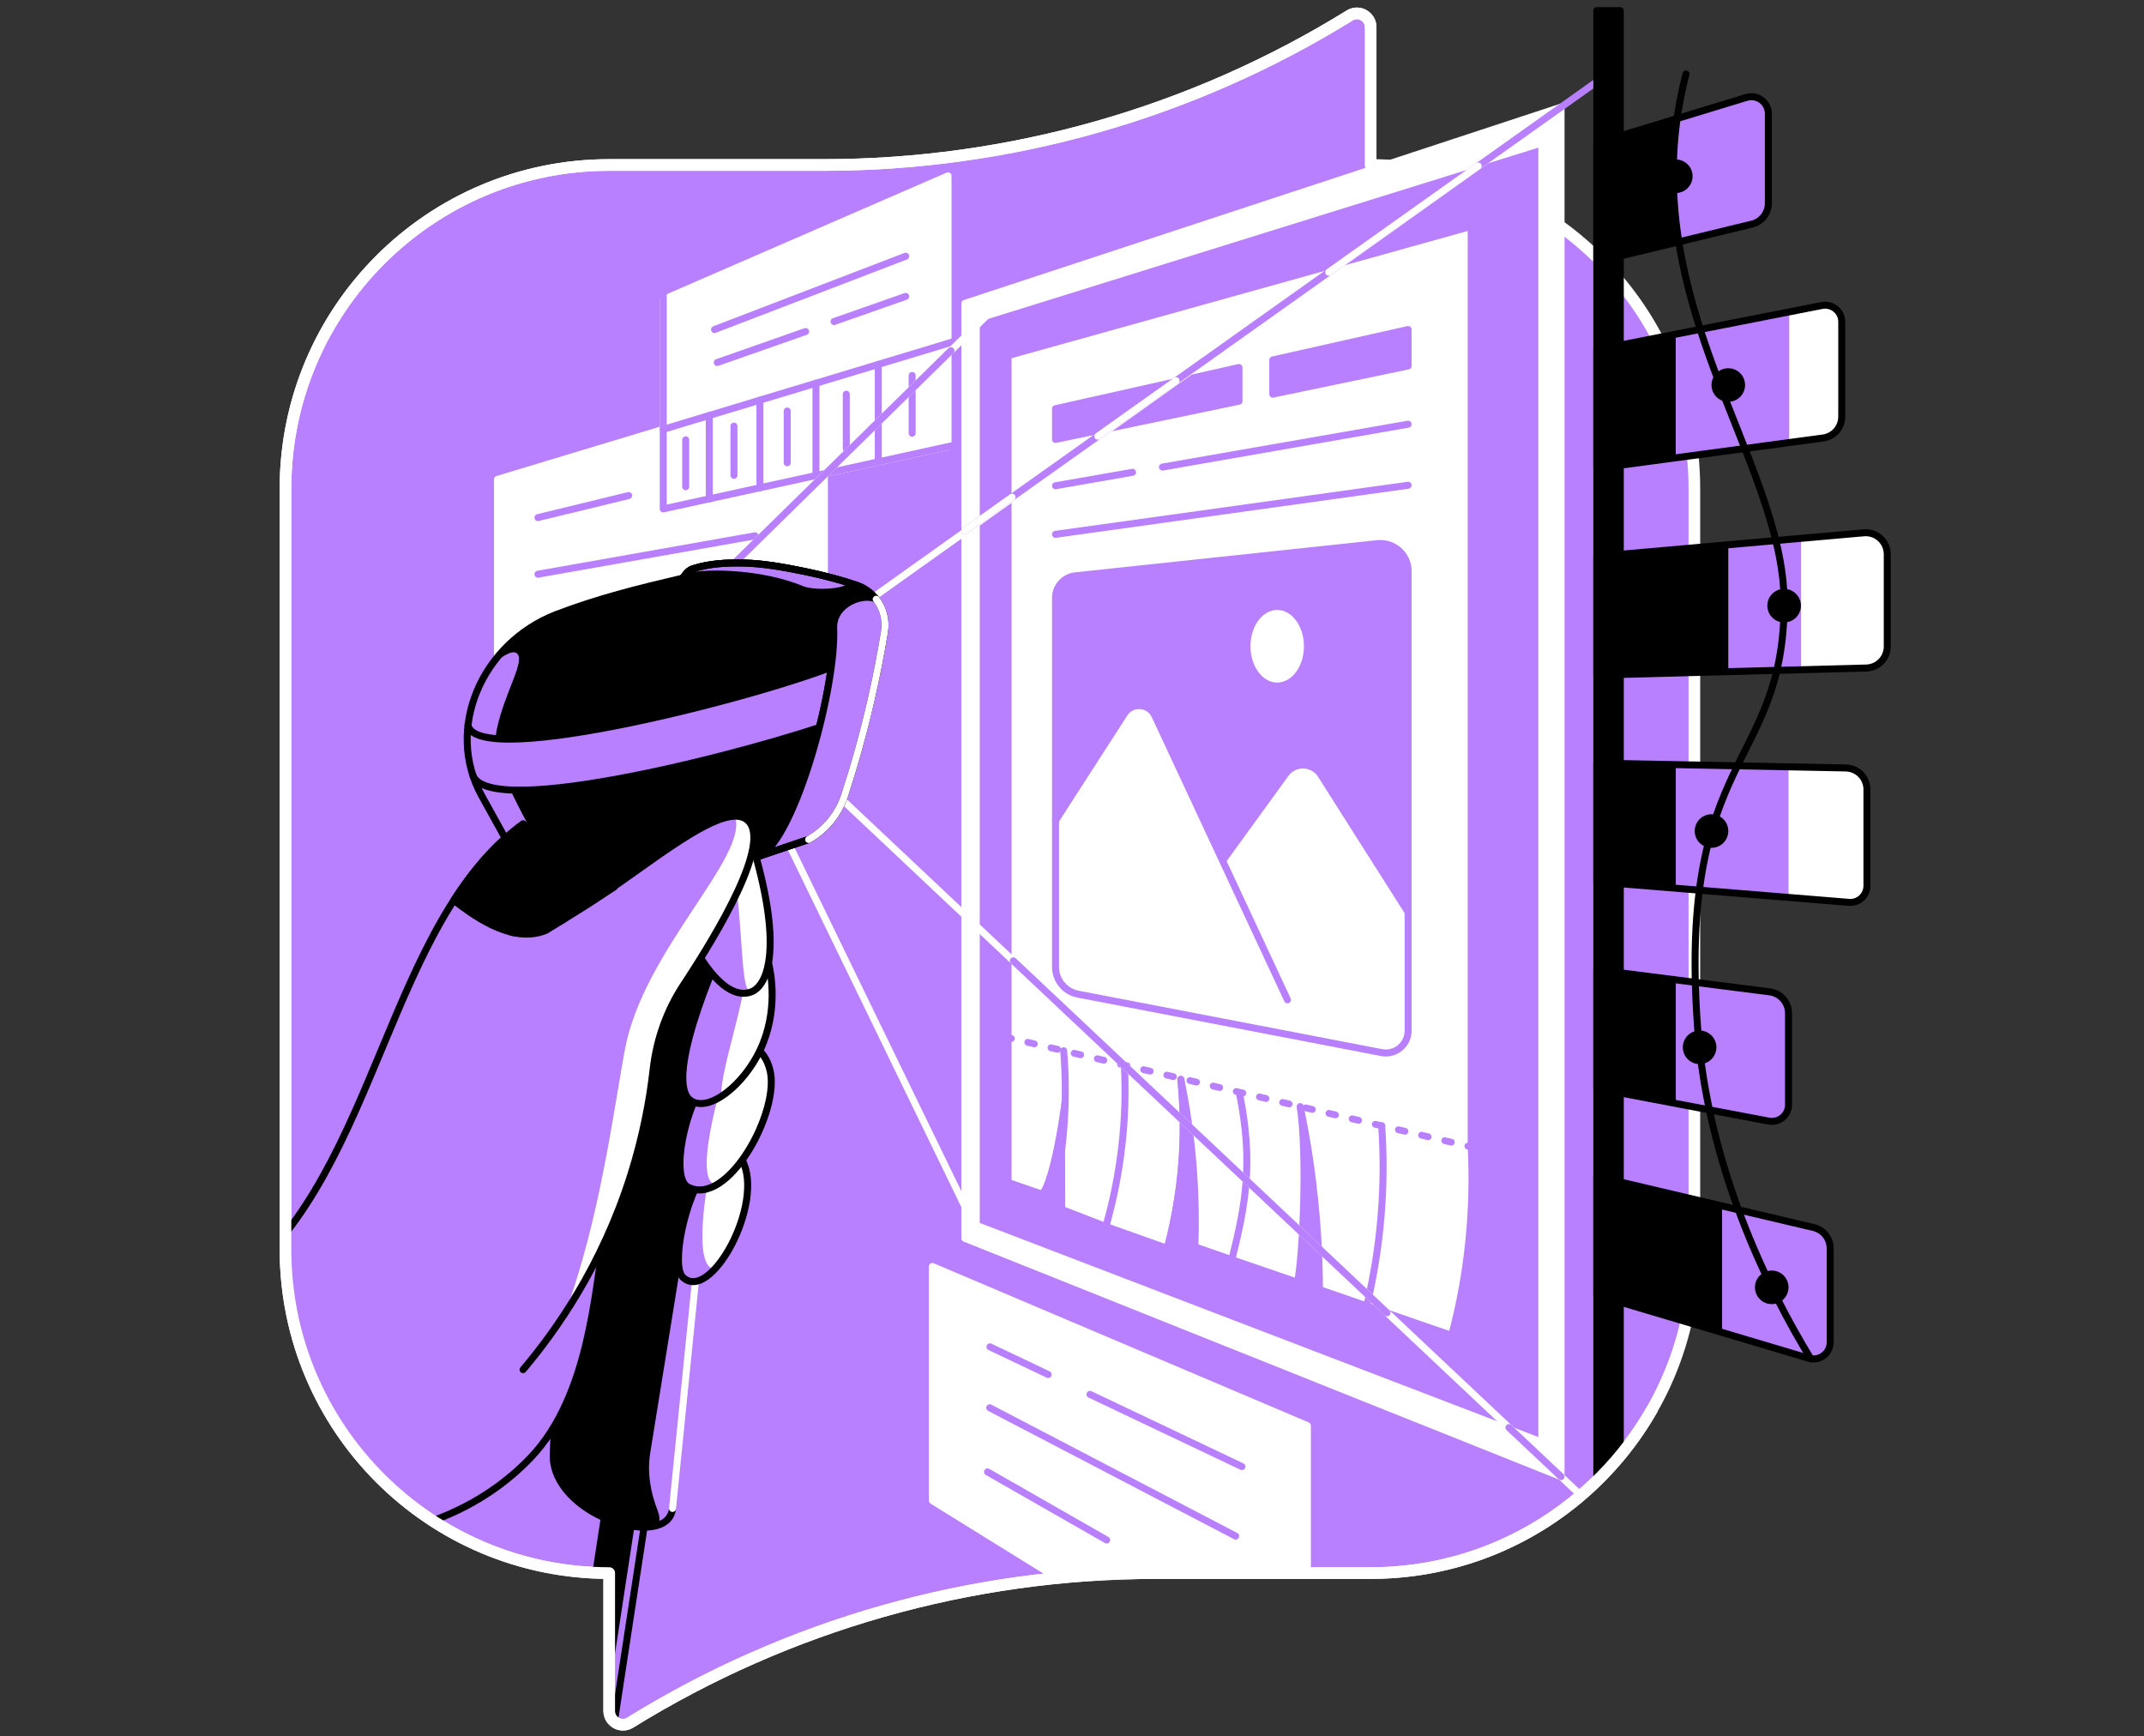 <svg width="368" height="298" viewBox="0 0 368 298" fill="none" xmlns="http://www.w3.org/2000/svg">
<rect x="0" y="0" width="368" height="298" fill="#333333" stroke="none"/>
<g clip-path="url(#clip0_8657_11)">
<path d="M235.26 28.315V4.672C235.26 2.83 233.243 1.678 231.678 2.648C204.566 19.416 173.296 28.315 141.366 28.315H104.566C73.88 28.315 49 53.191 49 83.881V214.411C49 245.097 73.88 269.973 104.566 269.973V293.624C104.566 295.465 106.587 296.614 108.152 295.648C135.256 278.88 166.53 269.973 198.464 269.973H235.26C265.946 269.973 290.826 245.097 290.826 214.411V83.881C290.826 53.191 265.946 28.315 235.26 28.315Z" fill="#B880FF" stroke="white" stroke-width="2" stroke-linecap="round" stroke-linejoin="round"/>
<mask id="mask0_8657_11" style="mask-type:luminance" maskUnits="userSpaceOnUse" x="49" y="-10" width="283" height="306">
<path d="M276.031 -10L235.263 4.674C235.263 2.832 233.246 1.679 231.681 2.65C204.569 19.417 173.299 28.317 141.369 28.317H104.57C73.883 28.317 49.004 53.193 49.004 83.883V214.412C49.004 245.099 73.883 269.975 104.57 269.975V293.625C104.57 295.467 106.59 296.616 108.155 295.649C135.26 278.882 166.533 269.975 198.467 269.975H235.263C255.146 269.975 272.588 259.536 282.407 243.837C287.743 235.305 320.899 249.622 320.899 238.814L330.704 84.981C330.704 54.291 336.883 7.311 306.196 7.311" fill="white"/>
</mask>
<g mask="url(#mask0_8657_11)">
<path d="M160.037 217.358V257.542L224.405 297.442V244.67L160.037 217.358Z" fill="white" stroke="white" stroke-width="1.2" stroke-linecap="round" stroke-linejoin="round"/>
<path d="M179.909 235.893L169.915 231.144" stroke="#B880FF" stroke-width="1.2" stroke-linecap="round" stroke-linejoin="round"/>
<path d="M213.174 251.696L187.083 239.302" stroke="#B880FF" stroke-width="1.2" stroke-linecap="round" stroke-linejoin="round"/>
<path d="M212.091 263.625L169.878 241.602" stroke="#B880FF" stroke-width="1.2" stroke-linecap="round" stroke-linejoin="round"/>
<path d="M189.954 264.298L169.496 252.604" stroke="#B880FF" stroke-width="1.2" stroke-linecap="round" stroke-linejoin="round"/>
<path d="M85.391 82.27V116.327L141.504 113.04V65.331L85.391 82.27Z" fill="white" stroke="white" stroke-width="1.2" stroke-linecap="round" stroke-linejoin="round"/>
<path d="M129.595 91.957L92.34 98.544" stroke="#B880FF" stroke-width="1.2" stroke-linecap="round" stroke-linejoin="round"/>
<path d="M107.904 85.046L104.143 85.961L92.34 88.828" stroke="#B880FF" stroke-width="1.2" stroke-linecap="round" stroke-linejoin="round"/>
<path d="M113.842 51.403V87.341L162.722 76.647V30.178L113.842 51.403Z" fill="white" stroke="white" stroke-width="1.2" stroke-linecap="round" stroke-linejoin="round"/>
<path d="M138.283 56.894L123.113 62.215" stroke="#B880FF" stroke-width="1.2" stroke-linecap="round" stroke-linejoin="round"/>
<path d="M155.456 50.867L143.156 55.182" stroke="#B880FF" stroke-width="1.2" stroke-linecap="round" stroke-linejoin="round"/>
<path d="M155.456 43.971L122.643 56.555" stroke="#B880FF" stroke-width="1.2" stroke-linecap="round" stroke-linejoin="round"/>
<path d="M113.842 73.684L121.739 71.298V85.615" stroke="#B880FF" stroke-width="1.2" stroke-linecap="round" stroke-linejoin="round"/>
<path d="M117.697 75.482V83.536" stroke="#B880FF" stroke-width="1.2" stroke-linecap="round" stroke-linejoin="round"/>
<path d="M121.739 71.302L130.434 68.676V83.714" stroke="#B880FF" stroke-width="1.2" stroke-linecap="round" stroke-linejoin="round"/>
<path d="M125.981 73.124V81.576" stroke="#B880FF" stroke-width="1.2" stroke-linecap="round" stroke-linejoin="round"/>
<path d="M130.434 68.672L140.052 65.769V81.606" stroke="#B880FF" stroke-width="1.2" stroke-linecap="round" stroke-linejoin="round"/>
<path d="M135.117 70.53V79.419" stroke="#B880FF" stroke-width="1.2" stroke-linecap="round" stroke-linejoin="round"/>
<path d="M140.052 65.772L150.75 62.544V79.268" stroke="#B880FF" stroke-width="1.2" stroke-linecap="round" stroke-linejoin="round"/>
<path d="M145.258 67.65V77.024" stroke="#B880FF" stroke-width="1.2" stroke-linecap="round" stroke-linejoin="round"/>
<path d="M150.751 62.54L163.736 58.619" stroke="#B880FF" stroke-width="1.2" stroke-linecap="round" stroke-linejoin="round"/>
<path d="M156.565 64.43V74.348" stroke="#B880FF" stroke-width="1.2" stroke-linecap="round" stroke-linejoin="round"/>
<path d="M113.842 49.828V87.338L163.736 76.425" stroke="#B880FF" stroke-width="1.2" stroke-linecap="round" stroke-linejoin="round"/>
<path d="M165.607 212.516L267.942 253.419V18.389L165.607 52.066V212.516Z" fill="white" stroke="white" stroke-width="1.2" stroke-linecap="round" stroke-linejoin="round"/>
<path d="M168.167 55.187V209.881L264.045 246.626V25.34L168.167 55.187Z" fill="#B880FF"/>
<path d="M173.026 61.024V202.938L244.962 227.722L252.52 196.828V38.848L229.369 45.307L173.026 61.024Z" fill="white" stroke="#B880FF" stroke-width="1.2" stroke-linecap="round" stroke-linejoin="round"/>
<path d="M181.171 102.619V165.947C181.171 168.226 182.791 170.185 185.027 170.616L237.146 180.646C239.502 181.098 241.691 179.293 241.691 176.893V98.03C241.691 95.204 239.243 93.004 236.431 93.303L184.585 98.822C182.641 99.03 181.168 100.667 181.168 102.623L181.171 102.619Z" fill="#B880FF"/>
<path d="M219.221 117.14C221.756 117.14 223.81 114.351 223.81 110.91C223.81 107.469 221.756 104.68 219.221 104.68C216.687 104.68 214.633 107.469 214.633 110.91C214.633 114.351 216.687 117.14 219.221 117.14Z" fill="white"/>
<path d="M241.691 176.895V157.666L226.232 133.311C225.069 131.48 222.428 131.4 221.155 133.154L210.136 148.346L198.285 122.938C197.264 120.749 194.233 120.541 192.923 122.573L181.168 140.81V165.949C181.168 168.229 182.787 170.187 185.023 170.618L237.142 180.648C239.498 181.101 241.687 179.295 241.687 176.895H241.691Z" fill="white"/>
<path d="M181.171 140.807L192.993 122.464C194.273 120.48 197.238 120.681 198.234 122.822L220.984 171.592" stroke="#B880FF" stroke-width="1.2" stroke-linecap="round" stroke-linejoin="round"/>
<path d="M181.171 102.619V165.947C181.171 168.226 182.791 170.185 185.027 170.616L237.146 180.646C239.502 181.098 241.691 179.293 241.691 176.893V98.03C241.691 95.204 239.243 93.004 236.431 93.303L184.585 98.822C182.641 99.03 181.168 100.667 181.168 102.623L181.171 102.619Z" stroke="#B880FF" stroke-width="1.2" stroke-linecap="round" stroke-linejoin="round"/>
<path d="M173.026 202.937V178.112L252.52 196.828C252.786 201.92 252.731 207.949 251.936 214.66C251.291 220.11 250.277 224.975 249.164 229.177C223.785 220.431 198.406 211.684 173.03 202.934L173.026 202.937Z" fill="white"/>
<path d="M212.777 187.798C215.096 199.411 213.874 206.506 211.431 216.194L222.72 220.06" stroke="#B880FF" stroke-width="1.2" stroke-linecap="round" stroke-linejoin="round"/>
<path d="M202.676 185.238C203.676 194.842 202.899 204.664 200.353 214.246C198.452 213.546 191.734 211.201 189.812 210.5C192.047 201.112 193.105 192.898 192.989 182.794" fill="white"/>
<path d="M202.676 185.238C203.676 194.842 202.899 204.664 200.353 214.246C198.452 213.546 191.734 211.201 189.812 210.5C192.047 201.112 193.105 192.898 192.989 182.794" stroke="#B880FF" stroke-width="1.2" stroke-linecap="round" stroke-linejoin="round"/>
<path d="M222.719 220.057C230.007 222.468 242.044 226.783 249.164 229.176C252.02 218.492 253.059 207.575 252.523 196.826" stroke="#B880FF" stroke-width="1.2" stroke-linecap="round" stroke-linejoin="round"/>
<path d="M237.16 193.202C237.86 203.488 237.028 213.811 234.596 224.133" stroke="#B880FF" stroke-width="1.2" stroke-linecap="round" stroke-linejoin="round"/>
<path d="M182.568 180.331C183.298 189.103 182.612 198.072 180.5 206.892C183.629 208.099 186.733 209.299 189.812 210.5C192.416 201.348 193.478 191.981 192.989 182.793" fill="white"/>
<path d="M182.568 180.331C183.298 189.103 182.612 198.072 180.5 206.892C183.629 208.099 186.733 209.299 189.812 210.5C192.416 201.348 193.478 191.981 192.989 182.793" stroke="#B880FF" stroke-width="1.2" stroke-linecap="round" stroke-linejoin="round"/>
<path d="M223.164 189.909C224.401 197.882 223.704 214.894 222.719 220.059L226.473 221.325C226.462 218.312 226.363 215.175 226.155 211.925C225.637 203.864 224.539 196.492 223.168 189.909H223.164Z" fill="#B880FF" stroke="#B880FF" stroke-width="1.2" stroke-linecap="round" stroke-linejoin="round"/>
<path d="M173.026 178.112V202.937L180.795 205.611" stroke="#B880FF" stroke-width="1.2" stroke-linecap="round" stroke-linejoin="round"/>
<path d="M205 215.888C205.234 211.427 205.248 206.379 204.847 200.856C204.424 195.039 203.618 189.801 202.677 185.238C203.1 189.367 203.289 194.404 202.815 200.105C202.359 205.584 201.396 210.347 200.353 214.246C201.903 214.793 203.45 215.341 205 215.888Z" fill="#B880FF" stroke="#B880FF" stroke-width="1.2" stroke-linecap="round" stroke-linejoin="round"/>
<path d="M205.164 214.01L211.43 216.191" stroke="#B880FF" stroke-width="1.2" stroke-linecap="round" stroke-linejoin="round"/>
<path d="M252.52 197.408C252.476 197.408 252.428 197.405 252.385 197.394L251.816 197.259C251.502 197.186 251.309 196.872 251.382 196.559C251.454 196.245 251.768 196.048 252.082 196.124L252.651 196.259C252.965 196.332 253.158 196.646 253.085 196.96C253.023 197.23 252.782 197.408 252.516 197.408H252.52Z" fill="#B880FF"/>
<path d="M249.113 196.607C249.069 196.607 249.022 196.604 248.978 196.593L247.844 196.326C247.53 196.254 247.337 195.94 247.41 195.626C247.483 195.312 247.8 195.116 248.11 195.192L249.244 195.458C249.558 195.531 249.751 195.845 249.678 196.159C249.616 196.429 249.376 196.607 249.109 196.607H249.113ZM245.137 195.67C245.094 195.67 245.046 195.666 245.002 195.655L243.868 195.389C243.554 195.316 243.361 195.002 243.434 194.689C243.507 194.375 243.824 194.178 244.134 194.255L245.269 194.521C245.582 194.594 245.776 194.908 245.703 195.221C245.641 195.491 245.4 195.67 245.134 195.67H245.137ZM241.162 194.733C241.118 194.733 241.07 194.729 241.027 194.718L239.892 194.452C239.579 194.379 239.385 194.065 239.458 193.751C239.531 193.438 239.845 193.241 240.159 193.317L241.293 193.584C241.607 193.657 241.8 193.97 241.727 194.284C241.665 194.554 241.424 194.733 241.158 194.733H241.162ZM237.186 193.795C237.142 193.795 237.095 193.791 237.051 193.781L235.916 193.514C235.603 193.441 235.409 193.128 235.482 192.814C235.555 192.5 235.869 192.303 236.183 192.38L237.317 192.646C237.631 192.719 237.824 193.033 237.751 193.346C237.689 193.616 237.448 193.795 237.182 193.795H237.186ZM233.21 192.858C233.166 192.858 233.119 192.854 233.075 192.843L231.941 192.577C231.627 192.504 231.434 192.19 231.507 191.877C231.58 191.563 231.893 191.366 232.207 191.443L233.341 191.709C233.655 191.782 233.848 192.095 233.775 192.409C233.713 192.679 233.473 192.858 233.206 192.858H233.21ZM229.234 191.92C229.19 191.92 229.143 191.917 229.099 191.906L227.965 191.639C227.651 191.567 227.458 191.253 227.531 190.939C227.604 190.625 227.917 190.428 228.231 190.505L229.366 190.771C229.679 190.844 229.873 191.158 229.8 191.472C229.738 191.742 229.497 191.92 229.231 191.92H229.234ZM225.258 190.983C225.215 190.983 225.167 190.979 225.124 190.968L223.989 190.702C223.675 190.629 223.482 190.315 223.555 190.002C223.628 189.688 223.945 189.491 224.255 189.568L225.39 189.834C225.703 189.907 225.897 190.221 225.824 190.534C225.762 190.804 225.521 190.983 225.255 190.983H225.258ZM221.283 190.046C221.239 190.046 221.191 190.042 221.148 190.031L220.013 189.765C219.7 189.692 219.506 189.378 219.579 189.064C219.652 188.751 219.97 188.554 220.28 188.63L221.414 188.897C221.728 188.969 221.921 189.283 221.848 189.597C221.786 189.867 221.545 190.046 221.279 190.046H221.283ZM217.307 189.108C217.263 189.108 217.216 189.104 217.172 189.094L216.038 188.827C215.724 188.754 215.531 188.441 215.604 188.127C215.676 187.813 215.994 187.616 216.304 187.693L217.438 187.959C217.752 188.032 217.945 188.346 217.872 188.659C217.81 188.929 217.57 189.108 217.303 189.108H217.307ZM213.331 188.171C213.287 188.171 213.24 188.167 213.196 188.156L212.062 187.89C211.748 187.817 211.555 187.503 211.628 187.19C211.701 186.876 212.014 186.679 212.328 186.755L213.462 187.022C213.776 187.095 213.969 187.408 213.896 187.722C213.834 187.992 213.594 188.171 213.327 188.171H213.331ZM209.355 187.233C209.312 187.233 209.264 187.23 209.22 187.219L208.086 186.952C207.772 186.879 207.579 186.566 207.652 186.252C207.725 185.938 208.039 185.741 208.352 185.818L209.487 186.084C209.8 186.157 209.994 186.471 209.921 186.785C209.859 187.055 209.618 187.233 209.352 187.233H209.355ZM205.38 186.296C205.336 186.296 205.288 186.292 205.245 186.281L204.11 186.015C203.797 185.942 203.603 185.628 203.676 185.315C203.749 185.001 204.063 184.808 204.377 184.881L205.511 185.147C205.825 185.22 206.018 185.534 205.945 185.847C205.883 186.117 205.642 186.296 205.376 186.296H205.38ZM201.404 185.358C201.36 185.358 201.313 185.355 201.269 185.344L200.134 185.078C199.821 185.005 199.627 184.691 199.7 184.377C199.773 184.064 200.091 183.867 200.401 183.943L201.535 184.21C201.849 184.282 202.042 184.596 201.969 184.91C201.907 185.18 201.666 185.358 201.4 185.358H201.404ZM197.428 184.421C197.384 184.421 197.337 184.417 197.293 184.406L196.159 184.14C195.845 184.067 195.652 183.754 195.725 183.44C195.798 183.126 196.115 182.929 196.425 183.006L197.559 183.272C197.873 183.345 198.066 183.659 197.993 183.972C197.931 184.242 197.691 184.421 197.424 184.421H197.428ZM193.452 183.484C193.408 183.484 193.361 183.48 193.317 183.469L192.183 183.203C191.869 183.13 191.676 182.816 191.749 182.502C191.822 182.189 192.139 181.992 192.449 182.068L193.584 182.335C193.897 182.408 194.091 182.721 194.018 183.035C193.956 183.305 193.715 183.484 193.449 183.484H193.452ZM189.476 182.546C189.433 182.546 189.385 182.543 189.342 182.532L188.207 182.265C187.893 182.192 187.7 181.879 187.773 181.565C187.846 181.251 188.163 181.054 188.473 181.131L189.608 181.397C189.921 181.47 190.115 181.784 190.042 182.098C189.98 182.368 189.739 182.546 189.473 182.546H189.476ZM185.501 181.609C185.457 181.609 185.41 181.605 185.366 181.594L184.231 181.328C183.918 181.255 183.724 180.941 183.797 180.628C183.87 180.314 184.184 180.117 184.498 180.194L185.632 180.46C185.946 180.533 186.139 180.847 186.066 181.16C186.004 181.43 185.763 181.609 185.497 181.609H185.501ZM181.525 180.671C181.481 180.671 181.434 180.668 181.39 180.657L180.256 180.391C179.942 180.318 179.749 180.004 179.822 179.69C179.894 179.377 180.208 179.18 180.522 179.256L181.656 179.522C181.97 179.595 182.163 179.909 182.09 180.223C182.028 180.493 181.788 180.671 181.521 180.671H181.525ZM177.549 179.734C177.505 179.734 177.458 179.73 177.414 179.719L176.28 179.453C175.966 179.38 175.773 179.067 175.846 178.753C175.919 178.439 176.232 178.242 176.546 178.319L177.68 178.585C177.994 178.658 178.187 178.972 178.115 179.285C178.053 179.555 177.812 179.734 177.546 179.734H177.549Z" fill="#B880FF"/>
<path d="M173.599 178.806C173.555 178.806 173.508 178.802 173.464 178.791L172.895 178.656C172.581 178.583 172.388 178.27 172.461 177.956C172.534 177.642 172.851 177.445 173.161 177.522L173.73 177.657C174.044 177.73 174.237 178.044 174.164 178.357C174.102 178.627 173.862 178.806 173.595 178.806H173.599Z" fill="#B880FF"/>
<path d="M181.171 75.417L212.66 68.855V63.074L181.171 70.143V75.417Z" fill="#B880FF" stroke="#B880FF" stroke-width="1.2" stroke-linecap="round" stroke-linejoin="round"/>
<path d="M218.463 61.769V67.645L241.691 62.805V56.553L218.463 61.769Z" fill="#B880FF" stroke="#B880FF" stroke-width="1.2" stroke-linecap="round" stroke-linejoin="round"/>
<path d="M194.39 81.057L181.171 83.366" stroke="#B880FF" stroke-width="1.2" stroke-linecap="round" stroke-linejoin="round"/>
<path d="M241.691 72.801L199.525 80.161" stroke="#B880FF" stroke-width="1.2" stroke-linecap="round" stroke-linejoin="round"/>
<path d="M241.69 83.279L181.171 91.701" stroke="#B880FF" stroke-width="1.2" stroke-linecap="round" stroke-linejoin="round"/>
<path d="M97.888 298.618L104.69 254.122C106.539 253.268 110.037 255.909 111.332 256.981C109.082 271.699 106.831 286.417 104.581 301.134" fill="black"/>
<path d="M103.155 299.522L104.734 300.116C106.933 285.738 109.133 271.356 111.332 256.977C110.975 256.682 110.446 256.266 109.833 255.839L103.151 299.525L103.155 299.522Z" fill="#B880FF"/>
<path d="M97.888 298.618L104.69 254.122C106.539 253.268 110.037 255.909 111.332 256.981C109.082 271.699 106.831 286.417 104.581 301.134" stroke="black" stroke-width="1.2" stroke-miterlimit="10"/>
<path d="M41.278 219.555C64.83 200.635 66.566 158.357 89.783 141.371C98.26 147.29 106.736 153.21 115.217 159.13L107.243 213.956L54.792 252.371L41.278 219.551V219.555Z" fill="#B880FF"/>
<path d="M41.278 219.555C64.83 200.635 66.566 158.357 89.783 141.371C98.26 147.29 106.736 153.21 115.217 159.13L107.243 213.956L54.792 252.371L41.278 219.551V219.555Z" stroke="black" stroke-width="1.2" stroke-linecap="round" stroke-linejoin="round"/>
<path d="M267.941 18.389L146.946 104.59" stroke="white" stroke-width="1.2" stroke-linecap="round" stroke-linejoin="round"/>
<path d="M142.839 135.628L274.08 259.202" stroke="white" stroke-width="1.2" stroke-linecap="round" stroke-linejoin="round"/>
<path d="M134.505 143.001L167.292 210.498" stroke="white" stroke-width="1.2" stroke-linecap="round" stroke-linejoin="round"/>
<path d="M126.086 96.618L171.487 52.063" stroke="white" stroke-width="1.2" stroke-linecap="round" stroke-linejoin="round"/>
<path d="M126.086 96.622L163.218 60.183" stroke="#B880FF" stroke-width="1.2" stroke-linecap="round" stroke-linejoin="round"/>
<path d="M138.794 144.073L131.007 146.692C128.326 147.593 126.418 149.982 126.134 152.798L115.428 258.878C114.702 265.936 96.089 260.57 94.991 250.686C94.958 250.387 94.959 249.898 94.966 249.599C95.775 224.001 96.589 198.227 97.402 172.436C97.585 166.695 96.21 161.008 93.427 155.982L82.692 136.592C76.327 125.099 82.623 110.49 95.44 105.468C102.822 102.67 109.282 101.073 117.099 99.234C117.442 99.154 117.752 97.994 118.981 97.604C121.804 96.71 124.704 96.564 127.731 96.634C130.963 96.707 134.534 97.33 138.375 98.129C141.46 98.771 144.298 99.544 146.873 100.376C150.287 101.478 152.385 104.903 151.805 108.441C151.199 112.132 150.455 115.995 149.54 120.003C148.186 125.923 146.633 131.416 144.995 136.453C143.944 139.678 141.745 142.402 138.794 144.077V144.073Z" fill="black"/>
<path d="M112.897 259.294C113.178 259.998 113.294 260.804 113.083 261.69C114.4 261.216 115.282 260.304 115.432 258.878L125.583 162.807L111.609 249.329C111.062 252.707 111.638 256.117 112.901 259.298L112.897 259.294Z" fill="#B880FF"/>
<path d="M85.26 125.237C86.609 118.694 90.377 113.226 88.638 112.081C87.769 111.508 85.829 112.905 84.315 114.182C79.723 120.74 78.654 129.29 82.696 136.585L93.43 155.975C95.418 159.568 96.684 163.5 97.18 167.545C106.503 159.725 83.035 136.023 85.256 125.234L85.26 125.237Z" fill="#B880FF"/>
<path d="M81.069 124.687C82.856 132.27 131.124 119.383 144.28 113.883V123.592C130.387 128.728 82.415 141.126 82.265 132.853C81.784 129.567 81.55 127.969 81.065 124.687H81.069Z" fill="#B880FF"/>
<path d="M80.325 124.497C82.112 132.08 131.12 119.383 144.28 113.883V123.592C130.387 128.728 83.494 141.042 81.109 132.908" stroke="black" stroke-width="1.2" stroke-linecap="round" stroke-linejoin="round"/>
<path d="M146.877 100.376C144.302 99.544 141.464 98.771 138.378 98.129C134.537 97.33 130.967 96.707 127.735 96.634C124.707 96.564 121.808 96.71 118.984 97.604C117.755 97.994 117.445 99.15 117.102 99.234C120.728 97.772 135.581 98.239 141.964 103.728C146.268 107.66 137.645 142.866 130.514 146.878C130.675 146.809 130.839 146.747 131.007 146.692L138.794 144.073C141.745 142.399 143.944 139.674 144.995 136.45C146.633 131.413 148.186 125.919 149.54 120C150.455 115.995 151.199 112.132 151.805 108.437C152.385 104.899 150.284 101.474 146.873 100.372L146.877 100.376Z" fill="black" stroke="black" stroke-width="1.2" stroke-linecap="round" stroke-linejoin="round"/>
<path d="M129.997 147.119C129.997 147.119 130 147.119 130.004 147.119C130.004 147.119 130 147.119 129.997 147.119Z" stroke="black" stroke-width="1.2" stroke-linecap="round" stroke-linejoin="round"/>
<path d="M137.707 101.19C140.158 102.101 146.494 101.613 145.954 100.088C143.627 99.366 141.103 98.691 138.378 98.126C134.537 97.327 130.966 96.703 127.735 96.63C124.707 96.561 121.808 96.707 118.984 97.6C117.755 97.991 117.445 99.147 117.102 99.231C120.06 98.038 130.5 98.129 137.707 101.19Z" fill="#B880FF" stroke="black" stroke-width="1.2" stroke-linecap="round" stroke-linejoin="round"/>
<path d="M150.39 102.846C148.351 101.697 143.077 103.459 143.091 107.643C143.602 117.932 136.53 143.494 130.515 146.875C130.675 146.806 130.839 146.744 131.007 146.689L138.795 144.07C141.745 142.396 143.945 139.672 144.995 136.447C146.633 131.41 148.187 125.917 149.54 119.997C150.456 115.992 151.2 112.129 151.805 108.434C152.141 106.388 151.575 104.386 150.386 102.843L150.39 102.846Z" fill="#B880FF" stroke="black" stroke-width="1.2" stroke-linecap="round" stroke-linejoin="round"/>
<path d="M115.432 258.878C114.706 265.936 96.093 260.57 94.995 250.686C94.962 250.387 94.962 249.898 94.969 249.599C95.779 224.001 96.592 198.227 97.406 172.436C97.588 166.695 96.213 161.008 93.43 155.982L82.695 136.592C76.331 125.099 82.626 110.49 95.443 105.468C102.826 102.67 109.286 101.073 117.102 99.234C117.445 99.154 117.755 97.994 118.984 97.604C121.808 96.71 124.707 96.564 127.735 96.634C130.966 96.707 134.537 97.33 138.378 98.129C141.464 98.771 144.302 99.544 146.877 100.376C148.318 100.839 149.525 101.718 150.393 102.845" stroke="black" stroke-width="1.2" stroke-linecap="round" stroke-linejoin="round"/>
<path d="M138.794 144.069L131.007 146.688C128.326 147.589 126.418 149.978 126.134 152.794" stroke="black" stroke-width="1.2" stroke-linecap="round" stroke-linejoin="round"/>
<path d="M150.393 102.841C151.582 104.384 152.144 106.39 151.809 108.437C151.203 112.128 150.459 115.991 149.543 119.999C148.19 125.919 146.636 131.412 144.999 136.449C143.948 139.674 141.749 142.398 138.798 144.073" stroke="white" stroke-width="1.2" stroke-linecap="round" stroke-linejoin="round"/>
<path d="M115.432 258.878L126.134 152.798" stroke="white" stroke-width="1.2" stroke-linecap="round" stroke-linejoin="round"/>
<path d="M125.079 198.439C126.465 198.439 125.856 196.232 127.384 199.088C131.364 206.529 121.837 223.855 117.168 219.16C115.216 217.198 117.409 205.347 121.64 200.088C122.431 199.103 121.851 198.446 125.079 198.439Z" fill="#B880FF"/>
<path d="M127.384 199.092C125.856 196.236 126.469 198.439 125.079 198.442C123.015 198.446 122.508 198.72 122.205 199.172C121.326 202.936 118.718 217.763 122.719 217.763C126.655 213.496 130.047 204.081 127.384 199.095V199.092Z" fill="white"/>
<path d="M125.079 198.439C126.465 198.439 125.856 196.232 127.384 199.088C131.364 206.529 121.837 223.855 117.168 219.16C115.216 217.198 117.409 205.347 121.64 200.088C122.431 199.103 121.851 198.446 125.079 198.439Z" stroke="black" stroke-width="1.2" stroke-linecap="round" stroke-linejoin="round"/>
<path d="M127.319 179.355C128.949 179.351 131.152 179.883 132.137 183.56C134.03 190.614 124.864 207.393 118.029 203.691C115.122 202.119 117.244 189.83 122.212 183.655C123.142 182.499 123.529 179.365 127.319 179.355Z" fill="#B880FF"/>
<path d="M127.319 179.355C126.834 179.355 126.407 179.409 126.024 179.5C123.361 186.35 118.689 203.767 123.161 203.227C128.621 199.894 133.574 188.922 132.137 183.56C131.152 179.887 128.949 179.351 127.319 179.355Z" fill="white"/>
<path d="M127.319 179.355C128.949 179.351 131.152 179.883 132.137 183.56C134.03 190.614 124.864 207.393 118.029 203.691C115.122 202.119 117.244 189.83 122.212 183.655C123.142 182.499 123.529 179.365 127.319 179.355Z" stroke="black" stroke-width="1.2" stroke-linecap="round" stroke-linejoin="round"/>
<path d="M123.107 164.46C115.622 182.355 116.745 187.527 118.46 188.808C121.556 191.124 127.677 186.225 130.515 180.119C133.597 173.488 132.349 167.032 131.908 165.234C131.27 163.943 130.631 162.651 129.993 161.364L123.099 164.46H123.107Z" fill="#B880FF"/>
<path d="M129.997 161.364L128.508 162.031C128.815 169.961 123.427 183.77 123.832 188.144C126.353 186.524 128.939 183.511 130.515 180.119C133.597 173.488 132.349 167.032 131.908 165.234C131.27 163.943 130.631 162.651 129.993 161.364H129.997Z" fill="white"/>
<path d="M123.107 164.46C115.622 182.355 116.745 187.527 118.46 188.808C121.556 191.124 127.677 186.225 130.515 180.119C133.597 173.488 132.349 167.032 131.908 165.234C131.27 163.943 130.631 162.651 129.993 161.364L123.099 164.46H123.107Z" stroke="black" stroke-width="1.2" stroke-linecap="round" stroke-linejoin="round"/>
<path d="M118.719 161.793C123.365 170.353 126.944 171.006 128.957 170.226C131.886 169.084 134.505 162.223 128.87 143.985C126.003 142.435 124.175 143.975 121.305 142.424L118.715 161.793H118.719Z" fill="#B880FF"/>
<path d="M128.87 143.981C127.37 143.171 125.871 142.362 124.372 141.552C128.071 154.595 126.608 170.429 128.957 170.221C131.886 169.079 134.505 162.218 128.87 143.981Z" fill="white"/>
<path d="M118.718 161.793C123.365 170.353 126.944 171.006 128.957 170.226C131.886 169.084 134.505 162.223 128.869 143.986C126.003 142.436 125.065 145.018 122.198 143.468L118.718 161.793Z" stroke="black" stroke-width="1.2" stroke-linecap="round" stroke-linejoin="round"/>
<path d="M70.812 262.093C75.32 260.831 83.812 257.814 91.143 250.092C101.243 239.456 102.049 221.011 103.567 213.628C98.708 210.254 93.846 206.881 88.988 203.503L34.592 236.36L70.812 262.093Z" fill="#B880FF"/>
<path d="M70.812 262.094C75.32 260.832 83.812 257.816 91.143 250.094C101.243 239.458 102.049 221.012 103.567 213.63" stroke="black" stroke-width="1.2" stroke-linecap="round" stroke-linejoin="round"/>
<path d="M84.848 162.098L88.225 160.073C97.286 162.802 122.607 134.95 128.472 140.917C132.305 144.816 123.391 159.84 117.351 168.992C114.476 173.347 112.7 178.318 112.113 183.505C111.504 188.892 110.347 195.038 108.265 201.637C103.322 217.288 95.378 228.442 89.787 235.059" fill="#B880FF"/>
<path d="M128.472 140.916C127.881 140.314 127.089 140.063 126.137 140.081C128.665 146.873 110.515 162.998 107.291 179.974C105.445 189.687 103.016 209.307 96.957 225.436C101.032 219.217 105.215 211.284 108.261 201.64C110.344 195.041 111.5 188.895 112.109 183.508C112.696 178.321 114.473 173.35 117.347 168.995C123.387 159.843 132.302 144.819 128.468 140.92L128.472 140.916Z" fill="white"/>
<path d="M87.729 159.964C97.278 162.801 122.606 134.949 128.468 140.916C132.301 144.816 123.387 159.84 117.347 168.991C114.472 173.346 112.696 178.318 112.109 183.505C111.5 188.892 110.344 195.038 108.261 201.636C103.318 217.288 95.374 228.442 89.783 235.058" stroke="black" stroke-width="1.2" stroke-linecap="round" stroke-linejoin="round"/>
<path d="M89.786 141.371C85.056 144.832 81.215 149.348 77.903 154.498C82.123 157.857 88.364 161.902 93.689 159.67C97.84 157.204 101.159 154.943 105.416 152.233C101.105 149.22 94.101 144.383 89.786 141.371Z" fill="black" stroke="black" stroke-width="1.2" stroke-linecap="round" stroke-linejoin="round"/>
<path d="M274.08 14.027L165.607 91.085" stroke="#B880FF" stroke-width="1.2" stroke-linecap="round" stroke-linejoin="round"/>
<path d="M258.998 245.002L267.941 253.421" stroke="#B880FF" stroke-width="1.2" stroke-linecap="round" stroke-linejoin="round"/>
<path d="M173.927 164.9L238.068 225.296" stroke="#B880FF" stroke-width="1.2" stroke-linecap="round" stroke-linejoin="round"/>
<path d="M173.711 85.323L165.607 91.082" stroke="white" stroke-width="1.2" stroke-linecap="round" stroke-linejoin="round"/>
<path d="M201.856 65.331L188.437 74.862" stroke="white" stroke-width="1.2" stroke-linecap="round" stroke-linejoin="round"/>
<path d="M253.72 28.49L232.717 43.408L228.067 46.713" stroke="white" stroke-width="1.2" stroke-linecap="round" stroke-linejoin="round"/>
<path d="M177.038 207.281L178.088 204.936C180.499 203.24 182.695 186.713 182.779 183.802C182.779 191.24 182.845 202.445 182.845 209.878L177.034 207.281H177.038Z" fill="#B880FF"/>
<path d="M312.915 75.175L274.08 80.391V60.016L311.711 52.63C313.994 52.181 316.121 53.928 316.121 56.259V71.513C316.121 73.366 314.749 74.93 312.915 75.175Z" fill="white"/>
<path d="M287.634 41.633L274.08 44.916V24.544L287.634 20.419V41.633Z" fill="black"/>
<path d="M287.634 41.631L300.699 38.465C302.359 38.064 303.526 36.58 303.526 34.873V20.571C303.526 18.087 301.13 16.31 298.755 17.033L287.638 20.414V41.628L287.634 41.631Z" fill="#B880FF"/>
<path d="M300.699 38.464L274.076 44.913V24.538L299.762 16.725C301.633 16.156 303.526 17.557 303.526 19.512V34.871C303.526 36.578 302.359 38.063 300.699 38.464Z" stroke="black" stroke-width="1.2" stroke-linecap="round" stroke-linejoin="round"/>
<path d="M287.634 78.57L274.08 80.39V60.015L287.634 57.352V78.57Z" fill="black"/>
<path d="M287.634 78.567L307.104 75.952V53.531L287.634 57.35V78.567Z" fill="#B880FF"/>
<path d="M320.334 114.644L274.08 115.862V95.487L319.91 91.438C322.073 91.249 323.934 92.952 323.934 95.122V110.949C323.934 112.951 322.336 114.593 320.334 114.644Z" fill="white"/>
<path d="M287.634 115.501L309.147 114.936V92.387L287.634 94.288V115.501Z" fill="#B880FF"/>
<path d="M320.334 114.644L274.08 115.862V95.487L319.91 91.438C322.073 91.249 323.934 92.952 323.934 95.122V110.949C323.934 112.951 322.336 114.593 320.334 114.644Z" stroke="black" stroke-width="1.2" stroke-linecap="round" stroke-linejoin="round"/>
<path d="M296.647 115.268L274.08 115.863V95.488L296.647 93.496V115.268Z" fill="black"/>
<path d="M316.449 154.792L274.08 151.334V130.959L316.821 131.798C318.834 131.838 320.447 133.479 320.447 135.493V151.108C320.447 153.267 318.601 154.967 316.449 154.792Z" fill="white"/>
<path d="M301.575 153.577L274.08 151.334V130.959L301.575 131.499V153.577Z" fill="black"/>
<path d="M287.634 152.44L306.984 154.019V131.605L287.634 131.226V152.44Z" fill="#B880FF"/>
<path d="M317.357 154.865L274.08 151.334V130.959L316.821 131.798C318.834 131.838 320.447 133.479 320.447 135.493V152.016C320.447 153.687 319.02 155 317.357 154.865Z" stroke="black" stroke-width="1.2" stroke-linecap="round" stroke-linejoin="round"/>
<path d="M295.582 190.887L274.08 186.809V166.434L295.582 169.177V190.887Z" fill="black"/>
<path d="M287.634 189.377L302.596 192.215C304.872 192.645 306.98 190.902 306.98 188.582V173.886C306.98 172.026 305.598 170.454 303.752 170.22L287.634 168.163V189.377Z" fill="#B880FF"/>
<path d="M303.595 192.404L274.08 186.809V166.434L303.756 170.22C305.601 170.457 306.984 172.026 306.984 173.886V189.596C306.984 191.387 305.353 192.736 303.595 192.401V192.404Z" stroke="black" stroke-width="1.2" stroke-linecap="round" stroke-linejoin="round"/>
<path d="M309.384 232.783L274.08 222.282V201.907L311.288 210.669C312.958 211.062 314.136 212.551 314.136 214.269V229.242C314.136 231.715 311.755 233.491 309.387 232.783H309.384Z" fill="#B880FF"/>
<path d="M295.582 228.676L274.08 222.282V201.907L295.582 206.97V228.676Z" fill="black"/>
<path d="M310.463 233.105L274.08 222.279V201.904L311.288 210.665C312.958 211.059 314.136 212.547 314.136 214.265V230.365C314.136 232.277 312.298 233.648 310.467 233.105H310.463Z" stroke="black" stroke-width="1.2" stroke-linecap="round" stroke-linejoin="round"/>
<path d="M312.915 75.17L274.08 80.386V60.011L312.714 52.428C314.479 52.081 316.121 53.431 316.121 55.229V71.504C316.121 73.357 314.749 74.922 312.915 75.167V75.17Z" stroke="black" stroke-width="1.2" stroke-linecap="round" stroke-linejoin="round"/>
<path d="M278.11 1.828H274.08V284.13H278.11V1.828Z" fill="black" stroke="black" stroke-width="1.2" stroke-linecap="round" stroke-linejoin="round"/>
<path d="M289.385 12.706C279.533 50.903 306.229 78.722 306.229 103.47C306.229 131.826 287.915 129.328 291.384 176.413C293.138 200.22 303.362 221.004 310.814 233.208" stroke="black" stroke-width="1.2" stroke-linecap="round" stroke-linejoin="round"/>
<path d="M296.647 68.958C298.238 68.958 299.528 67.668 299.528 66.077C299.528 64.485 298.238 63.195 296.647 63.195C295.055 63.195 293.765 64.485 293.765 66.077C293.765 67.668 295.055 68.958 296.647 68.958Z" fill="black"/>
<path d="M287.634 33.128C289.226 33.128 290.516 31.838 290.516 30.246C290.516 28.655 289.226 27.365 287.634 27.365C286.043 27.365 284.753 28.655 284.753 30.246C284.753 31.838 286.043 33.128 287.634 33.128Z" fill="black"/>
<path d="M306.229 106.827C307.82 106.827 309.11 105.537 309.11 103.946C309.11 102.355 307.82 101.064 306.229 101.064C304.637 101.064 303.347 102.355 303.347 103.946C303.347 105.537 304.637 106.827 306.229 106.827Z" fill="black"/>
<path d="M293.765 145.503C295.357 145.503 296.647 144.213 296.647 142.621C296.647 141.03 295.357 139.74 293.765 139.74C292.174 139.74 290.884 141.03 290.884 142.621C290.884 144.213 292.174 145.503 293.765 145.503Z" fill="black"/>
<path d="M291.723 182.623C293.315 182.623 294.605 181.333 294.605 179.741C294.605 178.15 293.315 176.86 291.723 176.86C290.132 176.86 288.842 178.15 288.842 179.741C288.842 181.333 290.132 182.623 291.723 182.623Z" fill="black"/>
<path d="M304.103 223.814C305.694 223.814 306.984 222.524 306.984 220.932C306.984 219.341 305.694 218.051 304.103 218.051C302.511 218.051 301.221 219.341 301.221 220.932C301.221 222.524 302.511 223.814 304.103 223.814Z" fill="black"/>
</g>
<path d="M235.26 4.672C235.26 2.83 233.243 1.678 231.678 2.648C204.566 19.416 173.296 28.315 141.366 28.315H104.566C73.88 28.315 49 53.191 49 83.881V214.411C49 245.097 73.88 269.973 104.566 269.973V293.624C104.566 295.465 106.587 296.614 108.152 295.648C135.256 278.88 166.53 269.973 198.464 269.973H235.26C255.923 269.973 273.952 258.695 283.527 241.957" stroke="white" stroke-width="2" stroke-linecap="round" stroke-linejoin="round"/>
</g>
<defs>
<clipPath id="clip0_8657_11">
<rect width="368" height="297.99" fill="white"/>
</clipPath>
</defs>
</svg>
